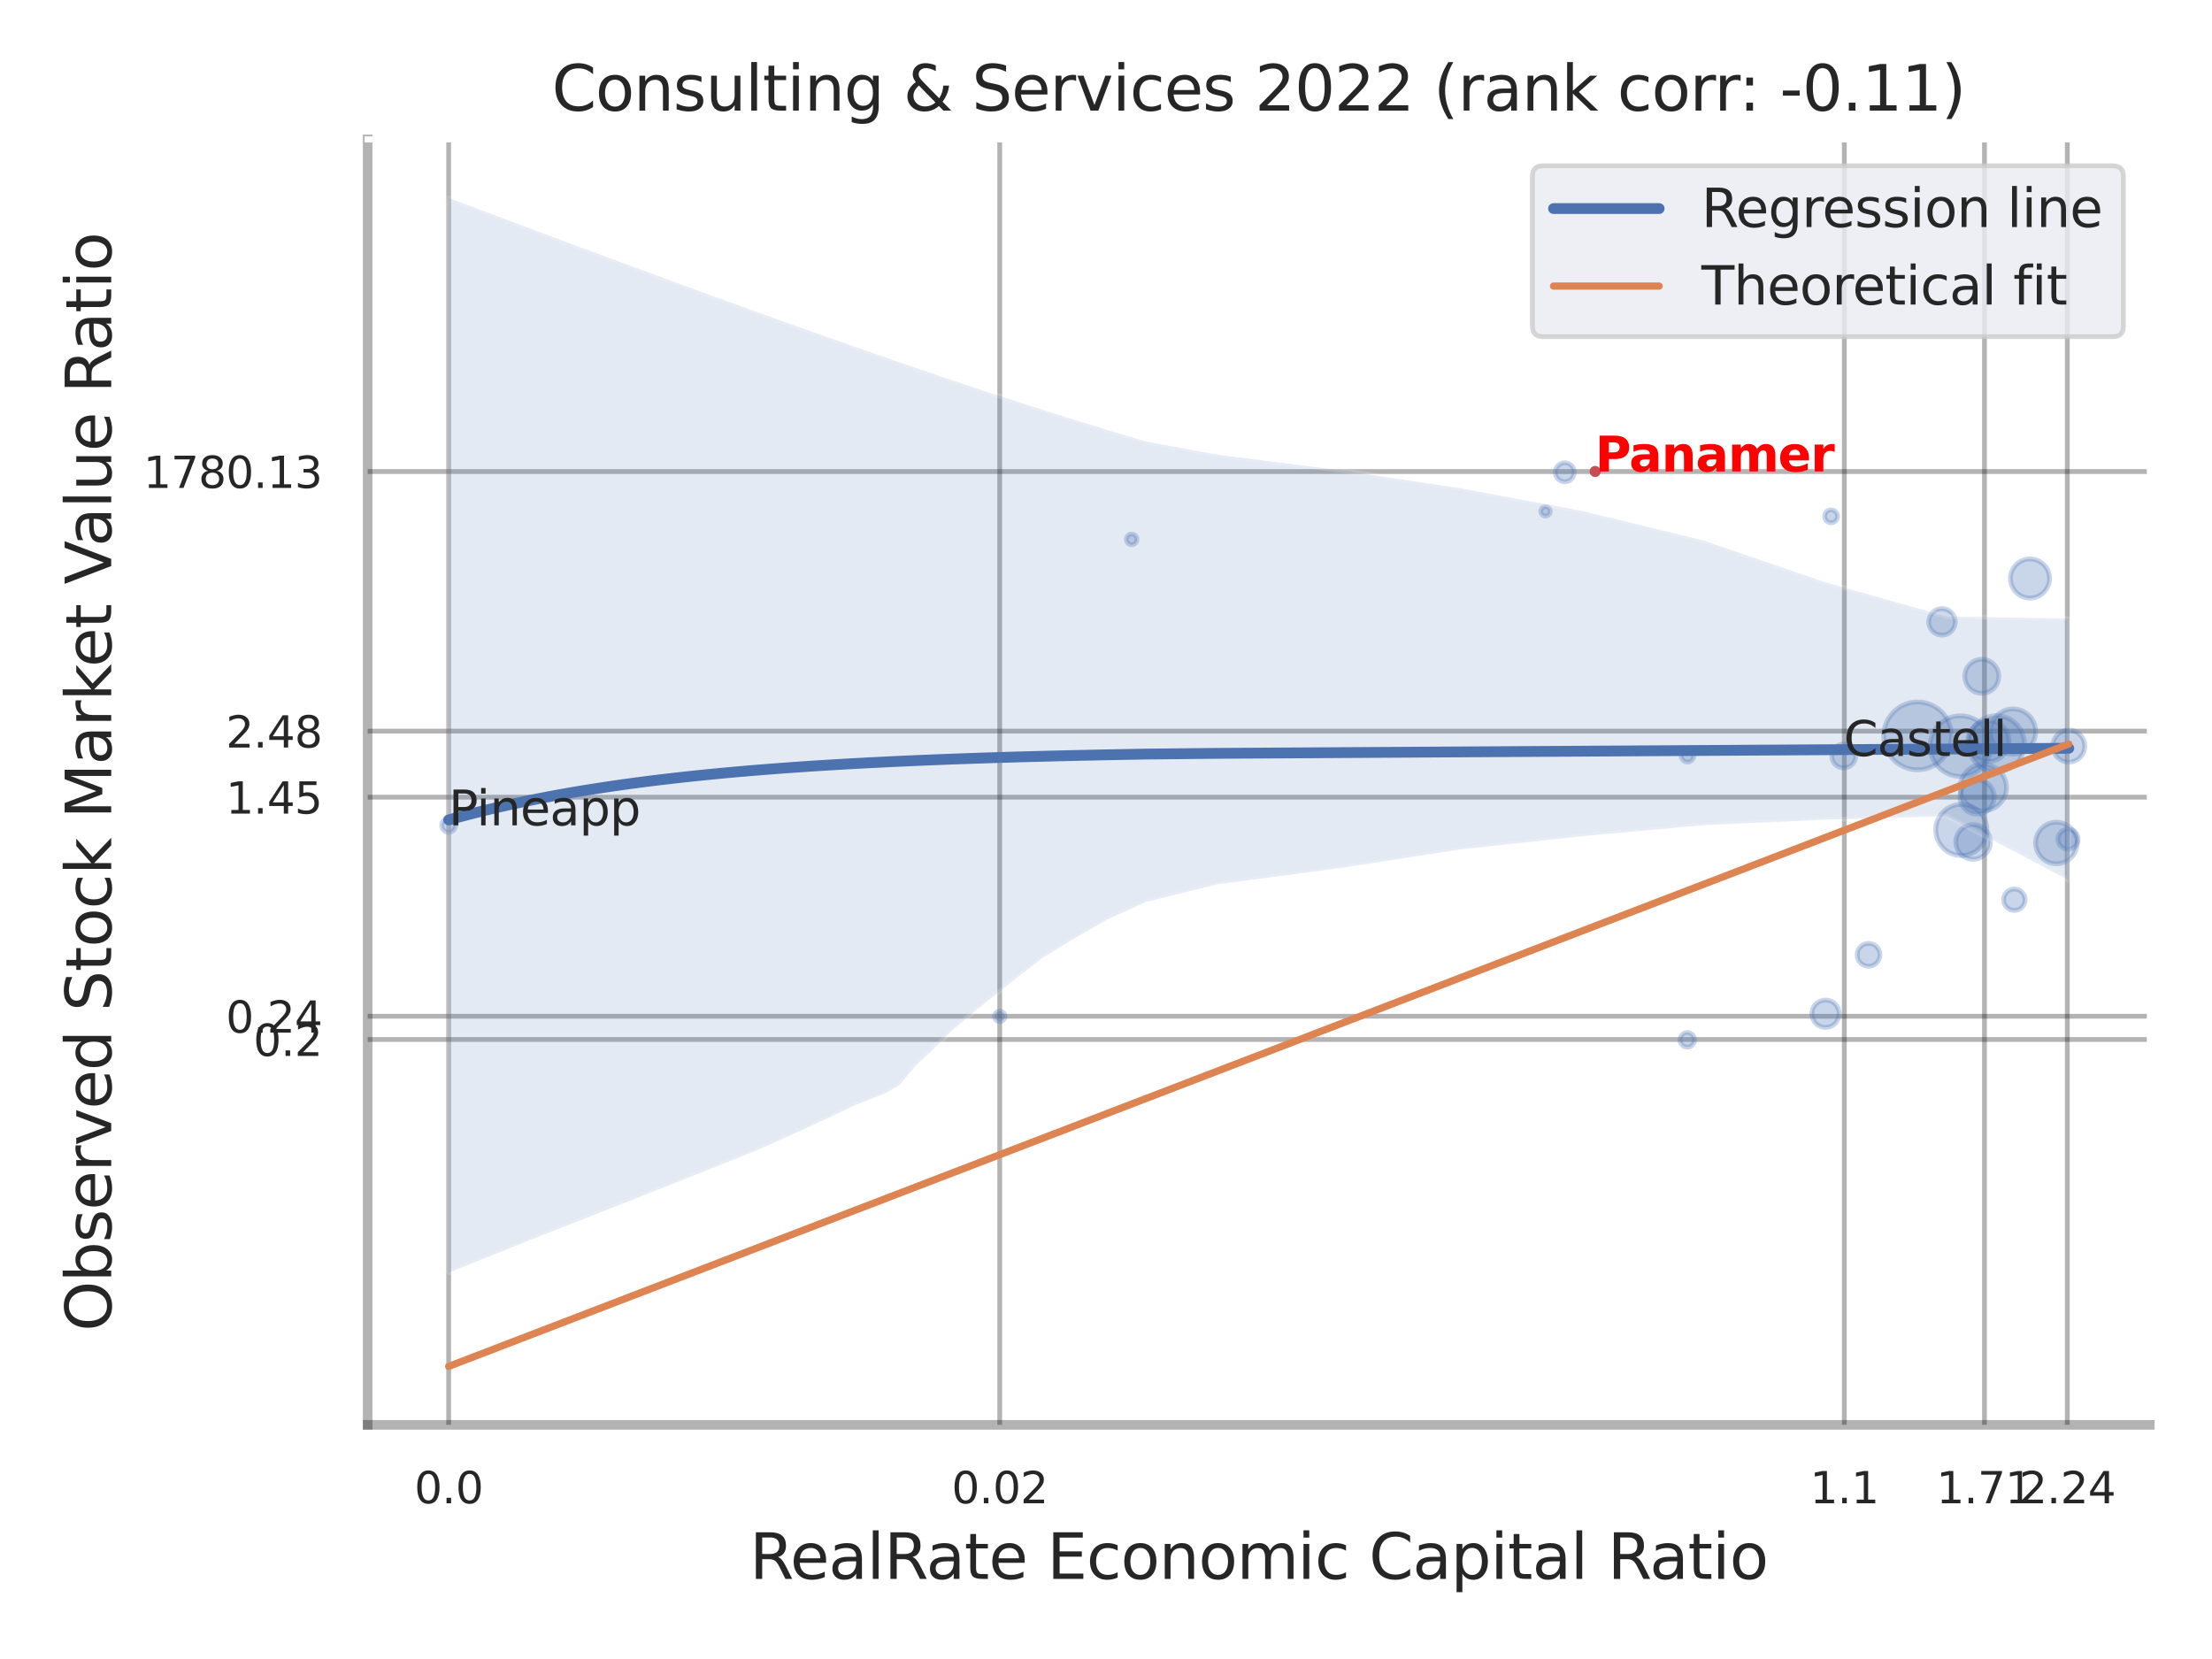<?xml version="1.0" encoding="utf-8" standalone="no"?>
<!DOCTYPE svg PUBLIC "-//W3C//DTD SVG 1.1//EN"
  "http://www.w3.org/Graphics/SVG/1.1/DTD/svg11.dtd">
<svg xmlns:xlink="http://www.w3.org/1999/xlink" width="460.8pt" height="345.6pt" viewBox="0 0 460.8 345.6" xmlns="http://www.w3.org/2000/svg" version="1.1">
 <defs>
  <style type="text/css">*{stroke-linejoin: round; stroke-linecap: butt}</style>
 </defs>
 <g id="figure_1">
  <g id="patch_1">
   <path d="M 0 345.6 
L 460.8 345.6 
L 460.8 0 
L 0 0 
z
" style="fill: #ffffff"/>
  </g>
  <g id="axes_1">
   <g id="patch_2">
    <path d="M 76.59 296.82 
L 447.84 296.82 
L 447.84 29.04 
L 76.59 29.04 
z
" style="fill: #ffffff"/>
   </g>
   <g id="matplotlib.axis_1">
    <g id="xtick_1">
     <g id="line2d_1">
      <path d="M 93.467 296.82 
L 93.467 29.04 
" clip-path="url(#p7273abfab7)" style="fill: none; stroke: #000000; stroke-opacity: 0.3; stroke-linecap: round"/>
     </g>
     <g id="text_1">
      <!-- 0.0 -->
      <g style="fill: #262626" transform="translate(86.31 313.159) scale(0.09 -0.09)">
       <defs>
        <path id="DejaVuSans-30" d="M 2034 4250 
Q 1547 4250 1301 3770 
Q 1056 3291 1056 2328 
Q 1056 1369 1301 889 
Q 1547 409 2034 409 
Q 2525 409 2770 889 
Q 3016 1369 3016 2328 
Q 3016 3291 2770 3770 
Q 2525 4250 2034 4250 
z
M 2034 4750 
Q 2819 4750 3233 4129 
Q 3647 3509 3647 2328 
Q 3647 1150 3233 529 
Q 2819 -91 2034 -91 
Q 1250 -91 836 529 
Q 422 1150 422 2328 
Q 422 3509 836 4129 
Q 1250 4750 2034 4750 
z
" transform="scale(0.016)"/>
        <path id="DejaVuSans-2e" d="M 684 794 
L 1344 794 
L 1344 0 
L 684 0 
L 684 794 
z
" transform="scale(0.016)"/>
       </defs>
       <use xlink:href="#DejaVuSans-30"/>
       <use xlink:href="#DejaVuSans-2e" x="63.623"/>
       <use xlink:href="#DejaVuSans-30" x="95.41"/>
      </g>
     </g>
    </g>
    <g id="xtick_2">
     <g id="line2d_2">
      <path d="M 208.261 296.82 
L 208.261 29.04 
" clip-path="url(#p7273abfab7)" style="fill: none; stroke: #000000; stroke-opacity: 0.3; stroke-linecap: round"/>
     </g>
     <g id="text_2">
      <!-- 0.02 -->
      <g style="fill: #262626" transform="translate(198.241 313.159) scale(0.09 -0.09)">
       <defs>
        <path id="DejaVuSans-32" d="M 1228 531 
L 3431 531 
L 3431 0 
L 469 0 
L 469 531 
Q 828 903 1448 1529 
Q 2069 2156 2228 2338 
Q 2531 2678 2651 2914 
Q 2772 3150 2772 3378 
Q 2772 3750 2511 3984 
Q 2250 4219 1831 4219 
Q 1534 4219 1204 4116 
Q 875 4013 500 3803 
L 500 4441 
Q 881 4594 1212 4672 
Q 1544 4750 1819 4750 
Q 2544 4750 2975 4387 
Q 3406 4025 3406 3419 
Q 3406 3131 3298 2873 
Q 3191 2616 2906 2266 
Q 2828 2175 2409 1742 
Q 1991 1309 1228 531 
z
" transform="scale(0.016)"/>
       </defs>
       <use xlink:href="#DejaVuSans-30"/>
       <use xlink:href="#DejaVuSans-2e" x="63.623"/>
       <use xlink:href="#DejaVuSans-30" x="95.41"/>
       <use xlink:href="#DejaVuSans-32" x="159.033"/>
      </g>
     </g>
    </g>
    <g id="xtick_3">
     <g id="line2d_3">
      <path d="M 384.207 296.82 
L 384.207 29.04 
" clip-path="url(#p7273abfab7)" style="fill: none; stroke: #000000; stroke-opacity: 0.3; stroke-linecap: round"/>
     </g>
     <g id="text_3">
      <!-- 1.1 -->
      <g style="fill: #262626" transform="translate(377.051 313.159) scale(0.09 -0.09)">
       <defs>
        <path id="DejaVuSans-31" d="M 794 531 
L 1825 531 
L 1825 4091 
L 703 3866 
L 703 4441 
L 1819 4666 
L 2450 4666 
L 2450 531 
L 3481 531 
L 3481 0 
L 794 0 
L 794 531 
z
" transform="scale(0.016)"/>
       </defs>
       <use xlink:href="#DejaVuSans-31"/>
       <use xlink:href="#DejaVuSans-2e" x="63.623"/>
       <use xlink:href="#DejaVuSans-31" x="95.41"/>
      </g>
     </g>
    </g>
    <g id="xtick_4">
     <g id="line2d_4">
      <path d="M 413.404 296.82 
L 413.404 29.04 
" clip-path="url(#p7273abfab7)" style="fill: none; stroke: #000000; stroke-opacity: 0.3; stroke-linecap: round"/>
     </g>
     <g id="text_4">
      <!-- 1.71 -->
      <g style="fill: #262626" transform="translate(403.384 313.159) scale(0.09 -0.09)">
       <defs>
        <path id="DejaVuSans-37" d="M 525 4666 
L 3525 4666 
L 3525 4397 
L 1831 0 
L 1172 0 
L 2766 4134 
L 525 4134 
L 525 4666 
z
" transform="scale(0.016)"/>
       </defs>
       <use xlink:href="#DejaVuSans-31"/>
       <use xlink:href="#DejaVuSans-2e" x="63.623"/>
       <use xlink:href="#DejaVuSans-37" x="95.41"/>
       <use xlink:href="#DejaVuSans-31" x="159.033"/>
      </g>
     </g>
    </g>
    <g id="xtick_5">
     <g id="line2d_5">
      <path d="M 430.656 296.82 
L 430.656 29.04 
" clip-path="url(#p7273abfab7)" style="fill: none; stroke: #000000; stroke-opacity: 0.3; stroke-linecap: round"/>
     </g>
     <g id="text_5">
      <!-- 2.24 -->
      <g style="fill: #262626" transform="translate(420.637 313.159) scale(0.09 -0.09)">
       <defs>
        <path id="DejaVuSans-34" d="M 2419 4116 
L 825 1625 
L 2419 1625 
L 2419 4116 
z
M 2253 4666 
L 3047 4666 
L 3047 1625 
L 3713 1625 
L 3713 1100 
L 3047 1100 
L 3047 0 
L 2419 0 
L 2419 1100 
L 313 1100 
L 313 1709 
L 2253 4666 
z
" transform="scale(0.016)"/>
       </defs>
       <use xlink:href="#DejaVuSans-32"/>
       <use xlink:href="#DejaVuSans-2e" x="63.623"/>
       <use xlink:href="#DejaVuSans-32" x="95.41"/>
       <use xlink:href="#DejaVuSans-34" x="159.033"/>
      </g>
     </g>
    </g>
    <g id="xtick_6"/>
    <g id="xtick_7"/>
    <g id="xtick_8"/>
    <g id="text_6">
     <!-- RealRate Economic Capital Ratio -->
     <g style="fill: #262626" transform="translate(156.161 328.908) scale(0.13 -0.13)">
      <defs>
       <path id="DejaVuSans-52" d="M 2841 2188 
Q 3044 2119 3236 1894 
Q 3428 1669 3622 1275 
L 4263 0 
L 3584 0 
L 2988 1197 
Q 2756 1666 2539 1819 
Q 2322 1972 1947 1972 
L 1259 1972 
L 1259 0 
L 628 0 
L 628 4666 
L 2053 4666 
Q 2853 4666 3247 4331 
Q 3641 3997 3641 3322 
Q 3641 2881 3436 2590 
Q 3231 2300 2841 2188 
z
M 1259 4147 
L 1259 2491 
L 2053 2491 
Q 2509 2491 2742 2702 
Q 2975 2913 2975 3322 
Q 2975 3731 2742 3939 
Q 2509 4147 2053 4147 
L 1259 4147 
z
" transform="scale(0.016)"/>
       <path id="DejaVuSans-65" d="M 3597 1894 
L 3597 1613 
L 953 1613 
Q 991 1019 1311 708 
Q 1631 397 2203 397 
Q 2534 397 2845 478 
Q 3156 559 3463 722 
L 3463 178 
Q 3153 47 2828 -22 
Q 2503 -91 2169 -91 
Q 1331 -91 842 396 
Q 353 884 353 1716 
Q 353 2575 817 3079 
Q 1281 3584 2069 3584 
Q 2775 3584 3186 3129 
Q 3597 2675 3597 1894 
z
M 3022 2063 
Q 3016 2534 2758 2815 
Q 2500 3097 2075 3097 
Q 1594 3097 1305 2825 
Q 1016 2553 972 2059 
L 3022 2063 
z
" transform="scale(0.016)"/>
       <path id="DejaVuSans-61" d="M 2194 1759 
Q 1497 1759 1228 1600 
Q 959 1441 959 1056 
Q 959 750 1161 570 
Q 1363 391 1709 391 
Q 2188 391 2477 730 
Q 2766 1069 2766 1631 
L 2766 1759 
L 2194 1759 
z
M 3341 1997 
L 3341 0 
L 2766 0 
L 2766 531 
Q 2569 213 2275 61 
Q 1981 -91 1556 -91 
Q 1019 -91 701 211 
Q 384 513 384 1019 
Q 384 1609 779 1909 
Q 1175 2209 1959 2209 
L 2766 2209 
L 2766 2266 
Q 2766 2663 2505 2880 
Q 2244 3097 1772 3097 
Q 1472 3097 1187 3025 
Q 903 2953 641 2809 
L 641 3341 
Q 956 3463 1253 3523 
Q 1550 3584 1831 3584 
Q 2591 3584 2966 3190 
Q 3341 2797 3341 1997 
z
" transform="scale(0.016)"/>
       <path id="DejaVuSans-6c" d="M 603 4863 
L 1178 4863 
L 1178 0 
L 603 0 
L 603 4863 
z
" transform="scale(0.016)"/>
       <path id="DejaVuSans-74" d="M 1172 4494 
L 1172 3500 
L 2356 3500 
L 2356 3053 
L 1172 3053 
L 1172 1153 
Q 1172 725 1289 603 
Q 1406 481 1766 481 
L 2356 481 
L 2356 0 
L 1766 0 
Q 1100 0 847 248 
Q 594 497 594 1153 
L 594 3053 
L 172 3053 
L 172 3500 
L 594 3500 
L 594 4494 
L 1172 4494 
z
" transform="scale(0.016)"/>
       <path id="DejaVuSans-20" transform="scale(0.016)"/>
       <path id="DejaVuSans-45" d="M 628 4666 
L 3578 4666 
L 3578 4134 
L 1259 4134 
L 1259 2753 
L 3481 2753 
L 3481 2222 
L 1259 2222 
L 1259 531 
L 3634 531 
L 3634 0 
L 628 0 
L 628 4666 
z
" transform="scale(0.016)"/>
       <path id="DejaVuSans-63" d="M 3122 3366 
L 3122 2828 
Q 2878 2963 2633 3030 
Q 2388 3097 2138 3097 
Q 1578 3097 1268 2742 
Q 959 2388 959 1747 
Q 959 1106 1268 751 
Q 1578 397 2138 397 
Q 2388 397 2633 464 
Q 2878 531 3122 666 
L 3122 134 
Q 2881 22 2623 -34 
Q 2366 -91 2075 -91 
Q 1284 -91 818 406 
Q 353 903 353 1747 
Q 353 2603 823 3093 
Q 1294 3584 2113 3584 
Q 2378 3584 2631 3529 
Q 2884 3475 3122 3366 
z
" transform="scale(0.016)"/>
       <path id="DejaVuSans-6f" d="M 1959 3097 
Q 1497 3097 1228 2736 
Q 959 2375 959 1747 
Q 959 1119 1226 758 
Q 1494 397 1959 397 
Q 2419 397 2687 759 
Q 2956 1122 2956 1747 
Q 2956 2369 2687 2733 
Q 2419 3097 1959 3097 
z
M 1959 3584 
Q 2709 3584 3137 3096 
Q 3566 2609 3566 1747 
Q 3566 888 3137 398 
Q 2709 -91 1959 -91 
Q 1206 -91 779 398 
Q 353 888 353 1747 
Q 353 2609 779 3096 
Q 1206 3584 1959 3584 
z
" transform="scale(0.016)"/>
       <path id="DejaVuSans-6e" d="M 3513 2113 
L 3513 0 
L 2938 0 
L 2938 2094 
Q 2938 2591 2744 2837 
Q 2550 3084 2163 3084 
Q 1697 3084 1428 2787 
Q 1159 2491 1159 1978 
L 1159 0 
L 581 0 
L 581 3500 
L 1159 3500 
L 1159 2956 
Q 1366 3272 1645 3428 
Q 1925 3584 2291 3584 
Q 2894 3584 3203 3211 
Q 3513 2838 3513 2113 
z
" transform="scale(0.016)"/>
       <path id="DejaVuSans-6d" d="M 3328 2828 
Q 3544 3216 3844 3400 
Q 4144 3584 4550 3584 
Q 5097 3584 5394 3201 
Q 5691 2819 5691 2113 
L 5691 0 
L 5113 0 
L 5113 2094 
Q 5113 2597 4934 2840 
Q 4756 3084 4391 3084 
Q 3944 3084 3684 2787 
Q 3425 2491 3425 1978 
L 3425 0 
L 2847 0 
L 2847 2094 
Q 2847 2600 2669 2842 
Q 2491 3084 2119 3084 
Q 1678 3084 1418 2786 
Q 1159 2488 1159 1978 
L 1159 0 
L 581 0 
L 581 3500 
L 1159 3500 
L 1159 2956 
Q 1356 3278 1631 3431 
Q 1906 3584 2284 3584 
Q 2666 3584 2933 3390 
Q 3200 3197 3328 2828 
z
" transform="scale(0.016)"/>
       <path id="DejaVuSans-69" d="M 603 3500 
L 1178 3500 
L 1178 0 
L 603 0 
L 603 3500 
z
M 603 4863 
L 1178 4863 
L 1178 4134 
L 603 4134 
L 603 4863 
z
" transform="scale(0.016)"/>
       <path id="DejaVuSans-43" d="M 4122 4306 
L 4122 3641 
Q 3803 3938 3442 4084 
Q 3081 4231 2675 4231 
Q 1875 4231 1450 3742 
Q 1025 3253 1025 2328 
Q 1025 1406 1450 917 
Q 1875 428 2675 428 
Q 3081 428 3442 575 
Q 3803 722 4122 1019 
L 4122 359 
Q 3791 134 3420 21 
Q 3050 -91 2638 -91 
Q 1578 -91 968 557 
Q 359 1206 359 2328 
Q 359 3453 968 4101 
Q 1578 4750 2638 4750 
Q 3056 4750 3426 4639 
Q 3797 4528 4122 4306 
z
" transform="scale(0.016)"/>
       <path id="DejaVuSans-70" d="M 1159 525 
L 1159 -1331 
L 581 -1331 
L 581 3500 
L 1159 3500 
L 1159 2969 
Q 1341 3281 1617 3432 
Q 1894 3584 2278 3584 
Q 2916 3584 3314 3078 
Q 3713 2572 3713 1747 
Q 3713 922 3314 415 
Q 2916 -91 2278 -91 
Q 1894 -91 1617 61 
Q 1341 213 1159 525 
z
M 3116 1747 
Q 3116 2381 2855 2742 
Q 2594 3103 2138 3103 
Q 1681 3103 1420 2742 
Q 1159 2381 1159 1747 
Q 1159 1113 1420 752 
Q 1681 391 2138 391 
Q 2594 391 2855 752 
Q 3116 1113 3116 1747 
z
" transform="scale(0.016)"/>
      </defs>
      <use xlink:href="#DejaVuSans-52"/>
      <use xlink:href="#DejaVuSans-65" x="64.982"/>
      <use xlink:href="#DejaVuSans-61" x="126.506"/>
      <use xlink:href="#DejaVuSans-6c" x="187.785"/>
      <use xlink:href="#DejaVuSans-52" x="215.568"/>
      <use xlink:href="#DejaVuSans-61" x="282.801"/>
      <use xlink:href="#DejaVuSans-74" x="344.08"/>
      <use xlink:href="#DejaVuSans-65" x="383.289"/>
      <use xlink:href="#DejaVuSans-20" x="444.812"/>
      <use xlink:href="#DejaVuSans-45" x="476.6"/>
      <use xlink:href="#DejaVuSans-63" x="539.783"/>
      <use xlink:href="#DejaVuSans-6f" x="594.764"/>
      <use xlink:href="#DejaVuSans-6e" x="655.945"/>
      <use xlink:href="#DejaVuSans-6f" x="719.324"/>
      <use xlink:href="#DejaVuSans-6d" x="780.506"/>
      <use xlink:href="#DejaVuSans-69" x="877.918"/>
      <use xlink:href="#DejaVuSans-63" x="905.701"/>
      <use xlink:href="#DejaVuSans-20" x="960.682"/>
      <use xlink:href="#DejaVuSans-43" x="992.469"/>
      <use xlink:href="#DejaVuSans-61" x="1062.293"/>
      <use xlink:href="#DejaVuSans-70" x="1123.572"/>
      <use xlink:href="#DejaVuSans-69" x="1187.049"/>
      <use xlink:href="#DejaVuSans-74" x="1214.832"/>
      <use xlink:href="#DejaVuSans-61" x="1254.041"/>
      <use xlink:href="#DejaVuSans-6c" x="1315.32"/>
      <use xlink:href="#DejaVuSans-20" x="1343.104"/>
      <use xlink:href="#DejaVuSans-52" x="1374.891"/>
      <use xlink:href="#DejaVuSans-61" x="1442.123"/>
      <use xlink:href="#DejaVuSans-74" x="1503.402"/>
      <use xlink:href="#DejaVuSans-69" x="1542.611"/>
      <use xlink:href="#DejaVuSans-6f" x="1570.395"/>
     </g>
    </g>
   </g>
   <g id="matplotlib.axis_2">
    <g id="ytick_1">
     <g id="line2d_6">
      <path d="M 76.59 216.544 
L 447.84 216.544 
" clip-path="url(#p7273abfab7)" style="fill: none; stroke: #000000; stroke-opacity: 0.3; stroke-linecap: round"/>
     </g>
     <g id="text_7">
      <!-- 0.2 -->
      <g style="fill: #262626" transform="translate(52.777 219.963) scale(0.09 -0.09)">
       <use xlink:href="#DejaVuSans-30"/>
       <use xlink:href="#DejaVuSans-2e" x="63.623"/>
       <use xlink:href="#DejaVuSans-32" x="95.41"/>
      </g>
     </g>
    </g>
    <g id="ytick_2">
     <g id="line2d_7">
      <path d="M 76.59 211.7 
L 447.84 211.7 
" clip-path="url(#p7273abfab7)" style="fill: none; stroke: #000000; stroke-opacity: 0.3; stroke-linecap: round"/>
     </g>
     <g id="text_8">
      <!-- 0.24 -->
      <g style="fill: #262626" transform="translate(47.051 215.119) scale(0.09 -0.09)">
       <use xlink:href="#DejaVuSans-30"/>
       <use xlink:href="#DejaVuSans-2e" x="63.623"/>
       <use xlink:href="#DejaVuSans-32" x="95.41"/>
       <use xlink:href="#DejaVuSans-34" x="159.033"/>
      </g>
     </g>
    </g>
    <g id="ytick_3">
     <g id="line2d_8">
      <path d="M 76.59 166.069 
L 447.84 166.069 
" clip-path="url(#p7273abfab7)" style="fill: none; stroke: #000000; stroke-opacity: 0.3; stroke-linecap: round"/>
     </g>
     <g id="text_9">
      <!-- 1.45 -->
      <g style="fill: #262626" transform="translate(47.051 169.488) scale(0.09 -0.09)">
       <defs>
        <path id="DejaVuSans-35" d="M 691 4666 
L 3169 4666 
L 3169 4134 
L 1269 4134 
L 1269 2991 
Q 1406 3038 1543 3061 
Q 1681 3084 1819 3084 
Q 2600 3084 3056 2656 
Q 3513 2228 3513 1497 
Q 3513 744 3044 326 
Q 2575 -91 1722 -91 
Q 1428 -91 1123 -41 
Q 819 9 494 109 
L 494 744 
Q 775 591 1075 516 
Q 1375 441 1709 441 
Q 2250 441 2565 725 
Q 2881 1009 2881 1497 
Q 2881 1984 2565 2268 
Q 2250 2553 1709 2553 
Q 1456 2553 1204 2497 
Q 953 2441 691 2322 
L 691 4666 
z
" transform="scale(0.016)"/>
       </defs>
       <use xlink:href="#DejaVuSans-31"/>
       <use xlink:href="#DejaVuSans-2e" x="63.623"/>
       <use xlink:href="#DejaVuSans-34" x="95.41"/>
       <use xlink:href="#DejaVuSans-35" x="159.033"/>
      </g>
     </g>
    </g>
    <g id="ytick_4">
     <g id="line2d_9">
      <path d="M 76.59 152.303 
L 447.84 152.303 
" clip-path="url(#p7273abfab7)" style="fill: none; stroke: #000000; stroke-opacity: 0.3; stroke-linecap: round"/>
     </g>
     <g id="text_10">
      <!-- 2.48 -->
      <g style="fill: #262626" transform="translate(47.051 155.722) scale(0.09 -0.09)">
       <defs>
        <path id="DejaVuSans-38" d="M 2034 2216 
Q 1584 2216 1326 1975 
Q 1069 1734 1069 1313 
Q 1069 891 1326 650 
Q 1584 409 2034 409 
Q 2484 409 2743 651 
Q 3003 894 3003 1313 
Q 3003 1734 2745 1975 
Q 2488 2216 2034 2216 
z
M 1403 2484 
Q 997 2584 770 2862 
Q 544 3141 544 3541 
Q 544 4100 942 4425 
Q 1341 4750 2034 4750 
Q 2731 4750 3128 4425 
Q 3525 4100 3525 3541 
Q 3525 3141 3298 2862 
Q 3072 2584 2669 2484 
Q 3125 2378 3379 2068 
Q 3634 1759 3634 1313 
Q 3634 634 3220 271 
Q 2806 -91 2034 -91 
Q 1263 -91 848 271 
Q 434 634 434 1313 
Q 434 1759 690 2068 
Q 947 2378 1403 2484 
z
M 1172 3481 
Q 1172 3119 1398 2916 
Q 1625 2713 2034 2713 
Q 2441 2713 2670 2916 
Q 2900 3119 2900 3481 
Q 2900 3844 2670 4047 
Q 2441 4250 2034 4250 
Q 1625 4250 1398 4047 
Q 1172 3844 1172 3481 
z
" transform="scale(0.016)"/>
       </defs>
       <use xlink:href="#DejaVuSans-32"/>
       <use xlink:href="#DejaVuSans-2e" x="63.623"/>
       <use xlink:href="#DejaVuSans-34" x="95.41"/>
       <use xlink:href="#DejaVuSans-38" x="159.033"/>
      </g>
     </g>
    </g>
    <g id="ytick_5">
     <g id="line2d_10">
      <path d="M 76.59 98.23 
L 447.84 98.23 
" clip-path="url(#p7273abfab7)" style="fill: none; stroke: #000000; stroke-opacity: 0.3; stroke-linecap: round"/>
     </g>
     <g id="text_11">
      <!-- 1780.13 -->
      <g style="fill: #262626" transform="translate(29.872 101.649) scale(0.09 -0.09)">
       <defs>
        <path id="DejaVuSans-33" d="M 2597 2516 
Q 3050 2419 3304 2112 
Q 3559 1806 3559 1356 
Q 3559 666 3084 287 
Q 2609 -91 1734 -91 
Q 1441 -91 1130 -33 
Q 819 25 488 141 
L 488 750 
Q 750 597 1062 519 
Q 1375 441 1716 441 
Q 2309 441 2620 675 
Q 2931 909 2931 1356 
Q 2931 1769 2642 2001 
Q 2353 2234 1838 2234 
L 1294 2234 
L 1294 2753 
L 1863 2753 
Q 2328 2753 2575 2939 
Q 2822 3125 2822 3475 
Q 2822 3834 2567 4026 
Q 2313 4219 1838 4219 
Q 1578 4219 1281 4162 
Q 984 4106 628 3988 
L 628 4550 
Q 988 4650 1302 4700 
Q 1616 4750 1894 4750 
Q 2613 4750 3031 4423 
Q 3450 4097 3450 3541 
Q 3450 3153 3228 2886 
Q 3006 2619 2597 2516 
z
" transform="scale(0.016)"/>
       </defs>
       <use xlink:href="#DejaVuSans-31"/>
       <use xlink:href="#DejaVuSans-37" x="63.623"/>
       <use xlink:href="#DejaVuSans-38" x="127.246"/>
       <use xlink:href="#DejaVuSans-30" x="190.869"/>
       <use xlink:href="#DejaVuSans-2e" x="254.492"/>
       <use xlink:href="#DejaVuSans-31" x="286.279"/>
       <use xlink:href="#DejaVuSans-33" x="349.902"/>
      </g>
     </g>
    </g>
    <g id="ytick_6"/>
    <g id="ytick_7"/>
    <g id="ytick_8"/>
    <g id="ytick_9"/>
    <g id="ytick_10"/>
    <g id="ytick_11"/>
    <g id="text_12">
     <!-- Observed Stock Market Value Ratio -->
     <g style="fill: #262626" transform="translate(23.169 277.332) rotate(-90) scale(0.13 -0.13)">
      <defs>
       <path id="DejaVuSans-4f" d="M 2522 4238 
Q 1834 4238 1429 3725 
Q 1025 3213 1025 2328 
Q 1025 1447 1429 934 
Q 1834 422 2522 422 
Q 3209 422 3611 934 
Q 4013 1447 4013 2328 
Q 4013 3213 3611 3725 
Q 3209 4238 2522 4238 
z
M 2522 4750 
Q 3503 4750 4090 4092 
Q 4678 3434 4678 2328 
Q 4678 1225 4090 567 
Q 3503 -91 2522 -91 
Q 1538 -91 948 565 
Q 359 1222 359 2328 
Q 359 3434 948 4092 
Q 1538 4750 2522 4750 
z
" transform="scale(0.016)"/>
       <path id="DejaVuSans-62" d="M 3116 1747 
Q 3116 2381 2855 2742 
Q 2594 3103 2138 3103 
Q 1681 3103 1420 2742 
Q 1159 2381 1159 1747 
Q 1159 1113 1420 752 
Q 1681 391 2138 391 
Q 2594 391 2855 752 
Q 3116 1113 3116 1747 
z
M 1159 2969 
Q 1341 3281 1617 3432 
Q 1894 3584 2278 3584 
Q 2916 3584 3314 3078 
Q 3713 2572 3713 1747 
Q 3713 922 3314 415 
Q 2916 -91 2278 -91 
Q 1894 -91 1617 61 
Q 1341 213 1159 525 
L 1159 0 
L 581 0 
L 581 4863 
L 1159 4863 
L 1159 2969 
z
" transform="scale(0.016)"/>
       <path id="DejaVuSans-73" d="M 2834 3397 
L 2834 2853 
Q 2591 2978 2328 3040 
Q 2066 3103 1784 3103 
Q 1356 3103 1142 2972 
Q 928 2841 928 2578 
Q 928 2378 1081 2264 
Q 1234 2150 1697 2047 
L 1894 2003 
Q 2506 1872 2764 1633 
Q 3022 1394 3022 966 
Q 3022 478 2636 193 
Q 2250 -91 1575 -91 
Q 1294 -91 989 -36 
Q 684 19 347 128 
L 347 722 
Q 666 556 975 473 
Q 1284 391 1588 391 
Q 1994 391 2212 530 
Q 2431 669 2431 922 
Q 2431 1156 2273 1281 
Q 2116 1406 1581 1522 
L 1381 1569 
Q 847 1681 609 1914 
Q 372 2147 372 2553 
Q 372 3047 722 3315 
Q 1072 3584 1716 3584 
Q 2034 3584 2315 3537 
Q 2597 3491 2834 3397 
z
" transform="scale(0.016)"/>
       <path id="DejaVuSans-72" d="M 2631 2963 
Q 2534 3019 2420 3045 
Q 2306 3072 2169 3072 
Q 1681 3072 1420 2755 
Q 1159 2438 1159 1844 
L 1159 0 
L 581 0 
L 581 3500 
L 1159 3500 
L 1159 2956 
Q 1341 3275 1631 3429 
Q 1922 3584 2338 3584 
Q 2397 3584 2469 3576 
Q 2541 3569 2628 3553 
L 2631 2963 
z
" transform="scale(0.016)"/>
       <path id="DejaVuSans-76" d="M 191 3500 
L 800 3500 
L 1894 563 
L 2988 3500 
L 3597 3500 
L 2284 0 
L 1503 0 
L 191 3500 
z
" transform="scale(0.016)"/>
       <path id="DejaVuSans-64" d="M 2906 2969 
L 2906 4863 
L 3481 4863 
L 3481 0 
L 2906 0 
L 2906 525 
Q 2725 213 2448 61 
Q 2172 -91 1784 -91 
Q 1150 -91 751 415 
Q 353 922 353 1747 
Q 353 2572 751 3078 
Q 1150 3584 1784 3584 
Q 2172 3584 2448 3432 
Q 2725 3281 2906 2969 
z
M 947 1747 
Q 947 1113 1208 752 
Q 1469 391 1925 391 
Q 2381 391 2643 752 
Q 2906 1113 2906 1747 
Q 2906 2381 2643 2742 
Q 2381 3103 1925 3103 
Q 1469 3103 1208 2742 
Q 947 2381 947 1747 
z
" transform="scale(0.016)"/>
       <path id="DejaVuSans-53" d="M 3425 4513 
L 3425 3897 
Q 3066 4069 2747 4153 
Q 2428 4238 2131 4238 
Q 1616 4238 1336 4038 
Q 1056 3838 1056 3469 
Q 1056 3159 1242 3001 
Q 1428 2844 1947 2747 
L 2328 2669 
Q 3034 2534 3370 2195 
Q 3706 1856 3706 1288 
Q 3706 609 3251 259 
Q 2797 -91 1919 -91 
Q 1588 -91 1214 -16 
Q 841 59 441 206 
L 441 856 
Q 825 641 1194 531 
Q 1563 422 1919 422 
Q 2459 422 2753 634 
Q 3047 847 3047 1241 
Q 3047 1584 2836 1778 
Q 2625 1972 2144 2069 
L 1759 2144 
Q 1053 2284 737 2584 
Q 422 2884 422 3419 
Q 422 4038 858 4394 
Q 1294 4750 2059 4750 
Q 2388 4750 2728 4690 
Q 3069 4631 3425 4513 
z
" transform="scale(0.016)"/>
       <path id="DejaVuSans-6b" d="M 581 4863 
L 1159 4863 
L 1159 1991 
L 2875 3500 
L 3609 3500 
L 1753 1863 
L 3688 0 
L 2938 0 
L 1159 1709 
L 1159 0 
L 581 0 
L 581 4863 
z
" transform="scale(0.016)"/>
       <path id="DejaVuSans-4d" d="M 628 4666 
L 1569 4666 
L 2759 1491 
L 3956 4666 
L 4897 4666 
L 4897 0 
L 4281 0 
L 4281 4097 
L 3078 897 
L 2444 897 
L 1241 4097 
L 1241 0 
L 628 0 
L 628 4666 
z
" transform="scale(0.016)"/>
       <path id="DejaVuSans-56" d="M 1831 0 
L 50 4666 
L 709 4666 
L 2188 738 
L 3669 4666 
L 4325 4666 
L 2547 0 
L 1831 0 
z
" transform="scale(0.016)"/>
       <path id="DejaVuSans-75" d="M 544 1381 
L 544 3500 
L 1119 3500 
L 1119 1403 
Q 1119 906 1312 657 
Q 1506 409 1894 409 
Q 2359 409 2629 706 
Q 2900 1003 2900 1516 
L 2900 3500 
L 3475 3500 
L 3475 0 
L 2900 0 
L 2900 538 
Q 2691 219 2414 64 
Q 2138 -91 1772 -91 
Q 1169 -91 856 284 
Q 544 659 544 1381 
z
M 1991 3584 
L 1991 3584 
z
" transform="scale(0.016)"/>
      </defs>
      <use xlink:href="#DejaVuSans-4f"/>
      <use xlink:href="#DejaVuSans-62" x="78.711"/>
      <use xlink:href="#DejaVuSans-73" x="142.188"/>
      <use xlink:href="#DejaVuSans-65" x="194.287"/>
      <use xlink:href="#DejaVuSans-72" x="255.811"/>
      <use xlink:href="#DejaVuSans-76" x="296.924"/>
      <use xlink:href="#DejaVuSans-65" x="356.104"/>
      <use xlink:href="#DejaVuSans-64" x="417.627"/>
      <use xlink:href="#DejaVuSans-20" x="481.104"/>
      <use xlink:href="#DejaVuSans-53" x="512.891"/>
      <use xlink:href="#DejaVuSans-74" x="576.367"/>
      <use xlink:href="#DejaVuSans-6f" x="615.576"/>
      <use xlink:href="#DejaVuSans-63" x="676.758"/>
      <use xlink:href="#DejaVuSans-6b" x="731.738"/>
      <use xlink:href="#DejaVuSans-20" x="789.648"/>
      <use xlink:href="#DejaVuSans-4d" x="821.436"/>
      <use xlink:href="#DejaVuSans-61" x="907.715"/>
      <use xlink:href="#DejaVuSans-72" x="968.994"/>
      <use xlink:href="#DejaVuSans-6b" x="1010.107"/>
      <use xlink:href="#DejaVuSans-65" x="1064.393"/>
      <use xlink:href="#DejaVuSans-74" x="1125.916"/>
      <use xlink:href="#DejaVuSans-20" x="1165.125"/>
      <use xlink:href="#DejaVuSans-56" x="1196.912"/>
      <use xlink:href="#DejaVuSans-61" x="1257.57"/>
      <use xlink:href="#DejaVuSans-6c" x="1318.85"/>
      <use xlink:href="#DejaVuSans-75" x="1346.633"/>
      <use xlink:href="#DejaVuSans-65" x="1410.012"/>
      <use xlink:href="#DejaVuSans-20" x="1471.535"/>
      <use xlink:href="#DejaVuSans-52" x="1503.322"/>
      <use xlink:href="#DejaVuSans-61" x="1570.555"/>
      <use xlink:href="#DejaVuSans-74" x="1631.834"/>
      <use xlink:href="#DejaVuSans-69" x="1671.043"/>
      <use xlink:href="#DejaVuSans-6f" x="1698.826"/>
     </g>
    </g>
   </g>
   <g id="PathCollection_1">
    <path d="M 321.959 107.498 
C 322.218 107.498 322.467 107.395 322.65 107.211 
C 322.833 107.028 322.936 106.78 322.936 106.52 
C 322.936 106.261 322.833 106.013 322.65 105.829 
C 322.467 105.646 322.218 105.543 321.959 105.543 
C 321.7 105.543 321.451 105.646 321.268 105.829 
C 321.085 106.013 320.982 106.261 320.982 106.52 
C 320.982 106.78 321.085 107.028 321.268 107.211 
C 321.451 107.395 321.7 107.498 321.959 107.498 
z
" clip-path="url(#p7273abfab7)" style="fill: #4c72b0; fill-opacity: 0.3; stroke: #4c72b0; stroke-opacity: 0.3"/>
    <path d="M 422.885 124.586 
C 423.966 124.586 425.003 124.156 425.768 123.391 
C 426.533 122.627 426.962 121.59 426.962 120.508 
C 426.962 119.427 426.533 118.39 425.768 117.625 
C 425.003 116.861 423.966 116.431 422.885 116.431 
C 421.804 116.431 420.766 116.861 420.002 117.625 
C 419.237 118.39 418.808 119.427 418.808 120.508 
C 418.808 121.59 419.237 122.627 420.002 123.391 
C 420.766 124.156 421.804 124.586 422.885 124.586 
z
" clip-path="url(#p7273abfab7)" style="fill: #4c72b0; fill-opacity: 0.3; stroke: #4c72b0; stroke-opacity: 0.3"/>
    <path d="M 415.889 160.77 
C 417.439 160.77 418.925 160.154 420.021 159.058 
C 421.117 157.962 421.733 156.476 421.733 154.926 
C 421.733 153.376 421.117 151.889 420.021 150.793 
C 418.925 149.698 417.439 149.082 415.889 149.082 
C 414.339 149.082 412.853 149.698 411.757 150.793 
C 410.661 151.889 410.045 153.376 410.045 154.926 
C 410.045 156.476 410.661 157.962 411.757 159.058 
C 412.853 160.154 414.339 160.77 415.889 160.77 
z
" clip-path="url(#p7273abfab7)" style="fill: #4c72b0; fill-opacity: 0.3; stroke: #4c72b0; stroke-opacity: 0.3"/>
    <path d="M 419.623 189.662 
C 420.216 189.662 420.785 189.426 421.205 189.007 
C 421.624 188.587 421.86 188.018 421.86 187.425 
C 421.86 186.832 421.624 186.263 421.205 185.843 
C 420.785 185.424 420.216 185.188 419.623 185.188 
C 419.03 185.188 418.46 185.424 418.041 185.843 
C 417.621 186.263 417.386 186.832 417.386 187.425 
C 417.386 188.018 417.621 188.587 418.041 189.007 
C 418.46 189.426 419.03 189.662 419.623 189.662 
z
" clip-path="url(#p7273abfab7)" style="fill: #4c72b0; fill-opacity: 0.3; stroke: #4c72b0; stroke-opacity: 0.3"/>
    <path d="M 412.843 144.432 
C 413.785 144.432 414.688 144.058 415.354 143.392 
C 416.02 142.726 416.394 141.823 416.394 140.881 
C 416.394 139.94 416.02 139.037 415.354 138.371 
C 414.688 137.705 413.785 137.331 412.843 137.331 
C 411.902 137.331 410.998 137.705 410.333 138.371 
C 409.667 139.037 409.293 139.94 409.293 140.881 
C 409.293 141.823 409.667 142.726 410.333 143.392 
C 410.998 144.058 411.902 144.432 412.843 144.432 
z
" clip-path="url(#p7273abfab7)" style="fill: #4c72b0; fill-opacity: 0.3; stroke: #4c72b0; stroke-opacity: 0.3"/>
    <path d="M 419.355 157.115 
C 420.607 157.115 421.808 156.618 422.693 155.733 
C 423.578 154.848 424.075 153.647 424.075 152.395 
C 424.075 151.144 423.578 149.943 422.693 149.058 
C 421.808 148.173 420.607 147.675 419.355 147.675 
C 418.104 147.675 416.903 148.173 416.018 149.058 
C 415.133 149.943 414.635 151.144 414.635 152.395 
C 414.635 153.647 415.133 154.848 416.018 155.733 
C 416.903 156.618 418.104 157.115 419.355 157.115 
z
" clip-path="url(#p7273abfab7)" style="fill: #4c72b0; fill-opacity: 0.3; stroke: #4c72b0; stroke-opacity: 0.3"/>
    <path d="M 208.265 212.798 
C 208.55 212.798 208.822 212.685 209.024 212.484 
C 209.225 212.283 209.337 212.01 209.337 211.726 
C 209.337 211.442 209.225 211.169 209.024 210.968 
C 208.822 210.767 208.55 210.654 208.265 210.654 
C 207.981 210.654 207.708 210.767 207.507 210.968 
C 207.306 211.169 207.193 211.442 207.193 211.726 
C 207.193 212.01 207.306 212.283 207.507 212.484 
C 207.708 212.685 207.981 212.798 208.265 212.798 
z
" clip-path="url(#p7273abfab7)" style="fill: #4c72b0; fill-opacity: 0.3; stroke: #4c72b0; stroke-opacity: 0.3"/>
    <path d="M 413.166 168.881 
C 414.446 168.881 415.674 168.372 416.58 167.467 
C 417.485 166.561 417.994 165.333 417.994 164.053 
C 417.994 162.772 417.485 161.544 416.58 160.639 
C 415.674 159.733 414.446 159.225 413.166 159.225 
C 411.885 159.225 410.657 159.733 409.752 160.639 
C 408.846 161.544 408.338 162.772 408.338 164.053 
C 408.338 165.333 408.846 166.561 409.752 167.467 
C 410.657 168.372 411.885 168.881 413.166 168.881 
z
" clip-path="url(#p7273abfab7)" style="fill: #4c72b0; fill-opacity: 0.3; stroke: #4c72b0; stroke-opacity: 0.3"/>
    <path d="M 430.808 176.908 
C 431.364 176.908 431.898 176.687 432.291 176.294 
C 432.684 175.9 432.905 175.367 432.905 174.81 
C 432.905 174.254 432.684 173.72 432.291 173.327 
C 431.898 172.934 431.364 172.713 430.808 172.713 
C 430.251 172.713 429.718 172.934 429.324 173.327 
C 428.931 173.72 428.71 174.254 428.71 174.81 
C 428.71 175.367 428.931 175.9 429.324 176.294 
C 429.718 176.687 430.251 176.908 430.808 176.908 
z
" clip-path="url(#p7273abfab7)" style="fill: #4c72b0; fill-opacity: 0.3; stroke: #4c72b0; stroke-opacity: 0.3"/>
    <path d="M 389.26 201.29 
C 389.892 201.29 390.497 201.039 390.944 200.593 
C 391.39 200.146 391.641 199.541 391.641 198.909 
C 391.641 198.278 391.39 197.672 390.944 197.226 
C 390.497 196.779 389.892 196.528 389.26 196.528 
C 388.629 196.528 388.023 196.779 387.577 197.226 
C 387.13 197.672 386.88 198.278 386.88 198.909 
C 386.88 199.541 387.13 200.146 387.577 200.593 
C 388.023 201.039 388.629 201.29 389.26 201.29 
z
" clip-path="url(#p7273abfab7)" style="fill: #4c72b0; fill-opacity: 0.3; stroke: #4c72b0; stroke-opacity: 0.3"/>
    <path d="M 408.583 178.226 
C 409.998 178.226 411.355 177.664 412.355 176.664 
C 413.355 175.664 413.917 174.307 413.917 172.892 
C 413.917 171.478 413.355 170.121 412.355 169.121 
C 411.355 168.12 409.998 167.558 408.583 167.558 
C 407.169 167.558 405.812 168.12 404.812 169.121 
C 403.811 170.121 403.249 171.478 403.249 172.892 
C 403.249 174.307 403.811 175.664 404.812 176.664 
C 405.812 177.664 407.169 178.226 408.583 178.226 
z
" clip-path="url(#p7273abfab7)" style="fill: #4c72b0; fill-opacity: 0.3; stroke: #4c72b0; stroke-opacity: 0.3"/>
    <path d="M 411.034 179 
C 411.99 179 412.906 178.62 413.582 177.944 
C 414.258 177.268 414.638 176.352 414.638 175.396 
C 414.638 174.44 414.258 173.523 413.582 172.847 
C 412.906 172.171 411.99 171.792 411.034 171.792 
C 410.078 171.792 409.161 172.171 408.485 172.847 
C 407.809 173.523 407.429 174.44 407.429 175.396 
C 407.429 176.352 407.809 177.268 408.485 177.944 
C 409.161 178.62 410.078 179 411.034 179 
z
" clip-path="url(#p7273abfab7)" style="fill: #4c72b0; fill-opacity: 0.3; stroke: #4c72b0; stroke-opacity: 0.3"/>
    <path d="M 408.411 161.756 
C 410.089 161.756 411.698 161.089 412.885 159.903 
C 414.071 158.717 414.738 157.107 414.738 155.429 
C 414.738 153.752 414.071 152.142 412.885 150.956 
C 411.698 149.77 410.089 149.103 408.411 149.103 
C 406.734 149.103 405.124 149.77 403.938 150.956 
C 402.751 152.142 402.085 153.752 402.085 155.429 
C 402.085 157.107 402.751 158.717 403.938 159.903 
C 405.124 161.089 406.734 161.756 408.411 161.756 
z
" clip-path="url(#p7273abfab7)" style="fill: #4c72b0; fill-opacity: 0.3; stroke: #4c72b0; stroke-opacity: 0.3"/>
    <path d="M 380.286 214.036 
C 381.043 214.036 381.769 213.736 382.304 213.2 
C 382.84 212.665 383.141 211.939 383.141 211.182 
C 383.141 210.425 382.84 209.698 382.304 209.163 
C 381.769 208.628 381.043 208.327 380.286 208.327 
C 379.529 208.327 378.802 208.628 378.267 209.163 
C 377.732 209.698 377.431 210.425 377.431 211.182 
C 377.431 211.939 377.732 212.665 378.267 213.2 
C 378.802 213.736 379.529 214.036 380.286 214.036 
z
" clip-path="url(#p7273abfab7)" style="fill: #4c72b0; fill-opacity: 0.3; stroke: #4c72b0; stroke-opacity: 0.3"/>
    <path d="M 430.965 158.759 
C 431.85 158.759 432.699 158.407 433.325 157.781 
C 433.95 157.156 434.302 156.307 434.302 155.422 
C 434.302 154.537 433.95 153.688 433.325 153.062 
C 432.699 152.436 431.85 152.085 430.965 152.085 
C 430.08 152.085 429.231 152.436 428.605 153.062 
C 427.98 153.688 427.628 154.537 427.628 155.422 
C 427.628 156.307 427.98 157.156 428.605 157.781 
C 429.231 158.407 430.08 158.759 430.965 158.759 
z
" clip-path="url(#p7273abfab7)" style="fill: #4c72b0; fill-opacity: 0.3; stroke: #4c72b0; stroke-opacity: 0.3"/>
    <path d="M 325.975 100.353 
C 326.498 100.353 327.001 100.145 327.371 99.775 
C 327.741 99.405 327.949 98.902 327.949 98.379 
C 327.949 97.855 327.741 97.353 327.371 96.983 
C 327.001 96.612 326.498 96.404 325.975 96.404 
C 325.451 96.404 324.949 96.612 324.579 96.983 
C 324.209 97.353 324.001 97.855 324.001 98.379 
C 324.001 98.902 324.209 99.405 324.579 99.775 
C 324.949 100.145 325.451 100.353 325.975 100.353 
z
" clip-path="url(#p7273abfab7)" style="fill: #4c72b0; fill-opacity: 0.3; stroke: #4c72b0; stroke-opacity: 0.3"/>
    <path d="M 399.48 160.367 
C 401.355 160.367 403.154 159.622 404.48 158.296 
C 405.806 156.97 406.551 155.171 406.551 153.296 
C 406.551 151.42 405.806 149.622 404.48 148.296 
C 403.154 146.97 401.355 146.225 399.48 146.225 
C 397.605 146.225 395.806 146.97 394.48 148.296 
C 393.154 149.622 392.409 151.42 392.409 153.296 
C 392.409 155.171 393.154 156.97 394.48 158.296 
C 395.806 159.622 397.605 160.367 399.48 160.367 
z
" clip-path="url(#p7273abfab7)" style="fill: #4c72b0; fill-opacity: 0.3; stroke: #4c72b0; stroke-opacity: 0.3"/>
    <path d="M 351.483 218.133 
C 351.886 218.133 352.272 217.972 352.557 217.687 
C 352.842 217.402 353.003 217.016 353.003 216.613 
C 353.003 216.21 352.842 215.823 352.557 215.538 
C 352.272 215.253 351.886 215.093 351.483 215.093 
C 351.08 215.093 350.693 215.253 350.408 215.538 
C 350.123 215.823 349.963 216.21 349.963 216.613 
C 349.963 217.016 350.123 217.402 350.408 217.687 
C 350.693 217.972 351.08 218.133 351.483 218.133 
z
" clip-path="url(#p7273abfab7)" style="fill: #4c72b0; fill-opacity: 0.3; stroke: #4c72b0; stroke-opacity: 0.3"/>
    <path d="M 332.3 98.876 
C 332.475 98.876 332.642 98.807 332.765 98.683 
C 332.889 98.56 332.958 98.392 332.958 98.218 
C 332.958 98.043 332.889 97.876 332.765 97.752 
C 332.642 97.629 332.475 97.559 332.3 97.559 
C 332.125 97.559 331.958 97.629 331.834 97.752 
C 331.711 97.876 331.642 98.043 331.642 98.218 
C 331.642 98.392 331.711 98.56 331.834 98.683 
C 331.958 98.807 332.125 98.876 332.3 98.876 
z
" clip-path="url(#p7273abfab7)" style="fill: #4c72b0; fill-opacity: 0.3; stroke: #4c72b0; stroke-opacity: 0.3"/>
    <path d="M 351.537 158.753 
C 351.88 158.753 352.21 158.617 352.452 158.374 
C 352.695 158.131 352.831 157.802 352.831 157.459 
C 352.831 157.116 352.695 156.786 352.452 156.544 
C 352.21 156.301 351.88 156.165 351.537 156.165 
C 351.194 156.165 350.865 156.301 350.622 156.544 
C 350.379 156.786 350.243 157.116 350.243 157.459 
C 350.243 157.802 350.379 158.131 350.622 158.374 
C 350.865 158.617 351.194 158.753 351.537 158.753 
z
" clip-path="url(#p7273abfab7)" style="fill: #4c72b0; fill-opacity: 0.3; stroke: #4c72b0; stroke-opacity: 0.3"/>
    <path d="M 414.243 158.643 
C 415.374 158.643 416.459 158.194 417.259 157.394 
C 418.059 156.594 418.508 155.509 418.508 154.378 
C 418.508 153.247 418.059 152.163 417.259 151.363 
C 416.459 150.563 415.374 150.114 414.243 150.114 
C 413.112 150.114 412.028 150.563 411.228 151.363 
C 410.428 152.163 409.979 153.247 409.979 154.378 
C 409.979 155.509 410.428 156.594 411.228 157.394 
C 412.028 158.194 413.112 158.643 414.243 158.643 
z
" clip-path="url(#p7273abfab7)" style="fill: #4c72b0; fill-opacity: 0.3; stroke: #4c72b0; stroke-opacity: 0.3"/>
    <path d="M 428.388 179.938 
C 429.537 179.938 430.64 179.482 431.453 178.669 
C 432.265 177.856 432.722 176.754 432.722 175.604 
C 432.722 174.455 432.265 173.352 431.453 172.539 
C 430.64 171.726 429.537 171.27 428.388 171.27 
C 427.238 171.27 426.136 171.726 425.323 172.539 
C 424.51 173.352 424.053 174.455 424.053 175.604 
C 424.053 176.754 424.51 177.856 425.323 178.669 
C 426.136 179.482 427.238 179.938 428.388 179.938 
z
" clip-path="url(#p7273abfab7)" style="fill: #4c72b0; fill-opacity: 0.3; stroke: #4c72b0; stroke-opacity: 0.3"/>
    <path d="M 93.465 173.387 
C 93.849 173.387 94.218 173.234 94.489 172.962 
C 94.761 172.691 94.914 172.322 94.914 171.938 
C 94.914 171.554 94.761 171.185 94.489 170.914 
C 94.218 170.642 93.849 170.489 93.465 170.489 
C 93.081 170.489 92.712 170.642 92.441 170.914 
C 92.169 171.185 92.016 171.554 92.016 171.938 
C 92.016 172.322 92.169 172.691 92.441 172.962 
C 92.712 173.234 93.081 173.387 93.465 173.387 
z
" clip-path="url(#p7273abfab7)" style="fill: #4c72b0; fill-opacity: 0.3; stroke: #4c72b0; stroke-opacity: 0.3"/>
    <path d="M 381.456 108.899 
C 381.812 108.899 382.153 108.758 382.405 108.506 
C 382.657 108.255 382.798 107.914 382.798 107.558 
C 382.798 107.202 382.657 106.861 382.405 106.609 
C 382.153 106.357 381.812 106.216 381.456 106.216 
C 381.1 106.216 380.759 106.357 380.508 106.609 
C 380.256 106.861 380.115 107.202 380.115 107.558 
C 380.115 107.914 380.256 108.255 380.508 108.506 
C 380.759 108.758 381.1 108.899 381.456 108.899 
z
" clip-path="url(#p7273abfab7)" style="fill: #4c72b0; fill-opacity: 0.3; stroke: #4c72b0; stroke-opacity: 0.3"/>
    <path d="M 404.554 132.319 
C 405.289 132.319 405.994 132.027 406.514 131.507 
C 407.034 130.987 407.326 130.282 407.326 129.547 
C 407.326 128.812 407.034 128.107 406.514 127.587 
C 405.994 127.067 405.289 126.775 404.554 126.775 
C 403.819 126.775 403.114 127.067 402.594 127.587 
C 402.074 128.107 401.782 128.812 401.782 129.547 
C 401.782 130.282 402.074 130.987 402.594 131.507 
C 403.114 132.027 403.819 132.319 404.554 132.319 
z
" clip-path="url(#p7273abfab7)" style="fill: #4c72b0; fill-opacity: 0.3; stroke: #4c72b0; stroke-opacity: 0.3"/>
    <path d="M 235.748 113.469 
C 236.041 113.469 236.323 113.353 236.53 113.145 
C 236.737 112.938 236.854 112.656 236.854 112.363 
C 236.854 112.07 236.737 111.788 236.53 111.581 
C 236.323 111.374 236.041 111.257 235.748 111.257 
C 235.454 111.257 235.173 111.374 234.966 111.581 
C 234.758 111.788 234.642 112.07 234.642 112.363 
C 234.642 112.656 234.758 112.938 234.966 113.145 
C 235.173 113.353 235.454 113.469 235.748 113.469 
z
" clip-path="url(#p7273abfab7)" style="fill: #4c72b0; fill-opacity: 0.3; stroke: #4c72b0; stroke-opacity: 0.3"/>
    <path d="M 411.868 169.613 
C 412.816 169.613 413.725 169.237 414.395 168.566 
C 415.065 167.896 415.442 166.987 415.442 166.039 
C 415.442 165.091 415.065 164.182 414.395 163.512 
C 413.725 162.842 412.816 162.465 411.868 162.465 
C 410.92 162.465 410.011 162.842 409.341 163.512 
C 408.67 164.182 408.294 165.091 408.294 166.039 
C 408.294 166.987 408.67 167.896 409.341 168.566 
C 410.011 169.237 410.92 169.613 411.868 169.613 
z
" clip-path="url(#p7273abfab7)" style="fill: #4c72b0; fill-opacity: 0.3; stroke: #4c72b0; stroke-opacity: 0.3"/>
    <path d="M 384.079 159.981 
C 384.742 159.981 385.378 159.718 385.847 159.249 
C 386.315 158.78 386.579 158.145 386.579 157.482 
C 386.579 156.819 386.315 156.183 385.847 155.714 
C 385.378 155.246 384.742 154.982 384.079 154.982 
C 383.416 154.982 382.781 155.246 382.312 155.714 
C 381.843 156.183 381.58 156.819 381.58 157.482 
C 381.58 158.145 381.843 158.78 382.312 159.249 
C 382.781 159.718 383.416 159.981 384.079 159.981 
z
" clip-path="url(#p7273abfab7)" style="fill: #4c72b0; fill-opacity: 0.3; stroke: #4c72b0; stroke-opacity: 0.3"/>
   </g>
   <g id="PolyCollection_1">
    <defs>
     <path id="m90eba5a4d9" d="M 93.465 -304.388 
L 93.465 -80.479 
L 94.003 -80.694 
L 94.547 -80.911 
L 95.096 -81.131 
L 95.652 -81.353 
L 96.213 -81.578 
L 96.781 -81.805 
L 97.355 -82.034 
L 97.935 -82.267 
L 98.522 -82.502 
L 99.115 -82.74 
L 99.716 -82.981 
L 100.323 -83.225 
L 100.938 -83.471 
L 101.56 -83.721 
L 102.189 -83.974 
L 102.827 -84.231 
L 103.472 -84.49 
L 104.125 -84.754 
L 104.787 -85.02 
L 105.457 -85.29 
L 106.136 -85.564 
L 106.824 -85.842 
L 107.522 -86.124 
L 108.228 -86.41 
L 108.945 -86.7 
L 109.671 -86.993 
L 110.408 -87.281 
L 111.156 -87.573 
L 111.914 -87.87 
L 112.684 -88.171 
L 113.465 -88.477 
L 114.259 -88.787 
L 115.064 -89.103 
L 115.882 -89.423 
L 116.714 -89.749 
L 117.559 -90.08 
L 118.418 -90.416 
L 119.291 -90.759 
L 120.179 -91.107 
L 121.083 -91.462 
L 122.003 -91.823 
L 122.939 -92.191 
L 123.893 -92.565 
L 124.864 -92.947 
L 125.855 -93.336 
L 126.864 -93.733 
L 127.893 -94.138 
L 128.943 -94.552 
L 130.015 -94.974 
L 131.11 -95.406 
L 132.228 -95.848 
L 133.371 -96.299 
L 134.539 -96.761 
L 135.735 -97.234 
L 136.958 -97.719 
L 138.211 -98.216 
L 139.496 -98.725 
L 140.812 -99.241 
L 142.164 -99.783 
L 143.551 -100.332 
L 144.976 -100.898 
L 146.442 -101.48 
L 147.95 -102.079 
L 149.503 -102.697 
L 151.105 -103.335 
L 152.757 -103.996 
L 154.464 -104.68 
L 156.229 -105.388 
L 158.056 -106.137 
L 159.95 -106.979 
L 161.915 -107.858 
L 163.958 -108.781 
L 166.085 -109.749 
L 168.302 -110.728 
L 170.619 -111.835 
L 173.044 -112.963 
L 175.588 -114.16 
L 178.263 -115.436 
L 181.084 -116.526 
L 184.067 -117.716 
L 187.232 -119.403 
L 190.602 -123.418 
L 194.207 -126.866 
L 198.082 -130.708 
L 202.269 -134.306 
L 206.825 -137.936 
L 211.819 -141.915 
L 217.345 -146.15 
L 223.532 -149.946 
L 230.558 -153.988 
L 238.686 -157.686 
L 253.446 -161.366 
L 278.806 -164.714 
L 304.166 -168.639 
L 329.525 -171.4 
L 354.885 -173.705 
L 380.245 -174.849 
L 405.605 -175.579 
L 430.965 -162.246 
L 430.965 -216.743 
L 430.965 -216.743 
L 405.605 -217.155 
L 380.245 -224.308 
L 354.885 -232.999 
L 329.525 -239.182 
L 304.166 -243.894 
L 278.806 -247.703 
L 253.446 -250.898 
L 238.686 -253.637 
L 230.558 -256.063 
L 223.532 -258.23 
L 217.345 -260.178 
L 211.819 -261.952 
L 206.825 -263.581 
L 202.269 -265.087 
L 198.082 -266.487 
L 194.207 -267.795 
L 190.602 -269.022 
L 187.232 -270.179 
L 184.067 -271.271 
L 181.084 -272.307 
L 178.263 -273.292 
L 175.588 -274.231 
L 173.044 -275.127 
L 170.619 -275.984 
L 168.302 -276.807 
L 166.085 -277.596 
L 163.958 -278.356 
L 161.915 -279.087 
L 159.95 -279.793 
L 158.056 -280.475 
L 156.229 -281.134 
L 154.464 -281.772 
L 152.757 -282.39 
L 151.105 -282.989 
L 149.503 -283.571 
L 147.95 -284.137 
L 146.442 -284.687 
L 144.976 -285.222 
L 143.551 -285.743 
L 142.164 -286.251 
L 140.812 -286.746 
L 139.496 -287.23 
L 138.211 -287.701 
L 136.958 -288.162 
L 135.735 -288.613 
L 134.539 -289.053 
L 133.371 -289.484 
L 132.228 -289.906 
L 131.11 -290.319 
L 130.015 -290.724 
L 128.943 -291.121 
L 127.893 -291.51 
L 126.864 -291.891 
L 125.855 -292.265 
L 124.864 -292.633 
L 123.893 -292.993 
L 122.939 -293.348 
L 122.003 -293.696 
L 121.083 -294.038 
L 120.179 -294.375 
L 119.291 -294.705 
L 118.418 -295.031 
L 117.559 -295.351 
L 116.714 -295.666 
L 115.882 -295.976 
L 115.064 -296.282 
L 114.259 -296.583 
L 113.465 -296.879 
L 112.684 -297.171 
L 111.914 -297.459 
L 111.156 -297.743 
L 110.408 -298.022 
L 109.671 -298.298 
L 108.945 -298.57 
L 108.228 -298.839 
L 107.522 -299.104 
L 106.824 -299.365 
L 106.136 -299.623 
L 105.457 -299.878 
L 104.787 -300.129 
L 104.125 -300.378 
L 103.472 -300.623 
L 102.827 -300.865 
L 102.189 -301.105 
L 101.56 -301.341 
L 100.938 -301.575 
L 100.323 -301.806 
L 99.716 -302.034 
L 99.115 -302.26 
L 98.522 -302.484 
L 97.935 -302.704 
L 97.355 -302.923 
L 96.781 -303.139 
L 96.213 -303.353 
L 95.652 -303.564 
L 95.096 -303.773 
L 94.547 -303.98 
L 94.003 -304.185 
L 93.465 -304.388 
z
" style="stroke: #ffffff; stroke-opacity: 0.15"/>
    </defs>
    <g clip-path="url(#p7273abfab7)">
     <use xlink:href="#m90eba5a4d9" x="0" y="345.6" style="fill: #4c72b0; fill-opacity: 0.15; stroke: #ffffff; stroke-opacity: 0.15"/>
    </g>
   </g>
   <g id="PathCollection_2">
    <defs>
     <path id="m20ff13d7e4" d="M 0 0.658 
C 0.175 0.658 0.342 0.589 0.466 0.466 
C 0.589 0.342 0.658 0.175 0.658 0 
C 0.658 -0.175 0.589 -0.342 0.466 -0.466 
C 0.342 -0.589 0.175 -0.658 0 -0.658 
C -0.175 -0.658 -0.342 -0.589 -0.466 -0.466 
C -0.589 -0.342 -0.658 -0.175 -0.658 0 
C -0.658 0.175 -0.589 0.342 -0.466 0.466 
C -0.342 0.589 -0.175 0.658 0 0.658 
z
" style="stroke: #c44e52"/>
    </defs>
    <g clip-path="url(#p7273abfab7)">
     <use xlink:href="#m20ff13d7e4" x="332.3" y="98.218" style="fill: #c44e52; stroke: #c44e52"/>
    </g>
   </g>
   <g id="line2d_11">
    <path d="M 93.465 170.801 
L 94.003 170.65 
L 94.547 170.499 
L 95.096 170.349 
L 95.652 170.198 
L 96.213 170.047 
L 96.781 169.897 
L 97.355 169.746 
L 97.935 169.595 
L 98.522 169.445 
L 99.115 169.294 
L 99.716 169.143 
L 100.323 168.993 
L 100.938 168.842 
L 101.56 168.691 
L 102.189 168.54 
L 102.827 168.39 
L 103.472 168.239 
L 104.125 168.088 
L 104.787 167.938 
L 105.457 167.787 
L 106.136 167.636 
L 106.824 167.486 
L 107.522 167.335 
L 108.228 167.184 
L 108.945 167.034 
L 109.671 166.883 
L 110.408 166.732 
L 111.156 166.582 
L 111.914 166.431 
L 112.684 166.28 
L 113.465 166.129 
L 114.259 165.979 
L 115.064 165.828 
L 115.882 165.677 
L 116.714 165.527 
L 117.559 165.376 
L 118.418 165.225 
L 119.291 165.075 
L 120.179 164.924 
L 121.083 164.773 
L 122.003 164.623 
L 122.939 164.472 
L 123.893 164.321 
L 124.864 164.171 
L 125.855 164.02 
L 126.864 163.869 
L 127.893 163.718 
L 128.943 163.568 
L 130.015 163.417 
L 131.11 163.266 
L 132.228 163.116 
L 133.371 162.965 
L 134.539 162.814 
L 135.735 162.664 
L 136.958 162.513 
L 138.211 162.362 
L 139.496 162.212 
L 140.812 162.061 
L 142.164 161.91 
L 143.551 161.76 
L 144.976 161.609 
L 146.442 161.458 
L 147.95 161.307 
L 149.503 161.157 
L 151.105 161.006 
L 152.757 160.855 
L 154.464 160.705 
L 156.229 160.554 
L 158.056 160.403 
L 159.95 160.253 
L 161.915 160.102 
L 163.958 159.951 
L 166.085 159.801 
L 168.302 159.65 
L 170.619 159.499 
L 173.044 159.349 
L 175.588 159.198 
L 178.263 159.047 
L 181.084 158.897 
L 184.067 158.746 
L 187.232 158.595 
L 190.602 158.444 
L 194.207 158.294 
L 198.082 158.143 
L 202.269 157.992 
L 206.825 157.842 
L 211.819 157.691 
L 217.345 157.54 
L 223.532 157.39 
L 230.558 157.239 
L 238.686 157.088 
L 253.446 156.938 
L 278.806 156.787 
L 304.166 156.636 
L 329.525 156.486 
L 354.885 156.335 
L 380.245 156.184 
L 405.605 156.033 
L 430.965 155.883 
" clip-path="url(#p7273abfab7)" style="fill: none; stroke: #4c72b0; stroke-width: 2.25; stroke-linecap: round"/>
   </g>
   <g id="line2d_12">
    <path d="M 321.959 196.866 
L 422.885 158.093 
L 415.889 160.781 
L 419.623 159.346 
L 412.843 161.951 
L 419.355 159.449 
L 208.265 240.545 
L 413.166 161.827 
L 430.808 155.049 
L 389.26 171.011 
L 408.583 163.587 
L 411.034 162.646 
L 408.411 163.653 
L 380.286 174.458 
L 430.965 154.989 
L 325.975 195.323 
L 399.48 167.085 
L 351.483 185.524 
L 332.3 192.893 
L 351.537 185.503 
L 414.243 161.413 
L 428.388 155.979 
L 93.465 284.648 
L 381.456 174.009 
L 404.554 165.135 
L 235.748 229.986 
L 411.868 162.325 
L 384.079 173.001 
" clip-path="url(#p7273abfab7)" style="fill: none; stroke: #dd8452; stroke-width: 1.5; stroke-linecap: round"/>
   </g>
   <g id="patch_3">
    <path d="M 76.59 296.82 
L 76.59 29.04 
" style="fill: none; opacity: 0.3; stroke: #000000; stroke-width: 2; stroke-linejoin: miter; stroke-linecap: square"/>
   </g>
   <g id="patch_4">
    <path d="M 447.84 296.82 
L 447.84 29.04 
" style="fill: none; stroke: #ffffff; stroke-width: 1.25; stroke-linejoin: miter; stroke-linecap: square"/>
   </g>
   <g id="patch_5">
    <path d="M 76.59 296.82 
L 447.84 296.82 
" style="fill: none; opacity: 0.3; stroke: #000000; stroke-width: 2; stroke-linejoin: miter; stroke-linecap: square"/>
   </g>
   <g id="patch_6">
    <path d="M 76.59 29.04 
L 447.84 29.04 
" style="fill: none; stroke: #ffffff; stroke-width: 1.25; stroke-linejoin: miter; stroke-linecap: square"/>
   </g>
   <g id="text_13">
    <!-- Panamer -->
    <g style="fill: #ff0000" transform="translate(332.3 98.218) scale(0.1 -0.1)">
     <defs>
      <path id="DejaVuSans-Bold-50" d="M 588 4666 
L 2584 4666 
Q 3475 4666 3951 4270 
Q 4428 3875 4428 3144 
Q 4428 2409 3951 2014 
Q 3475 1619 2584 1619 
L 1791 1619 
L 1791 0 
L 588 0 
L 588 4666 
z
M 1791 3794 
L 1791 2491 
L 2456 2491 
Q 2806 2491 2997 2661 
Q 3188 2831 3188 3144 
Q 3188 3456 2997 3625 
Q 2806 3794 2456 3794 
L 1791 3794 
z
" transform="scale(0.016)"/>
      <path id="DejaVuSans-Bold-61" d="M 2106 1575 
Q 1756 1575 1579 1456 
Q 1403 1338 1403 1106 
Q 1403 894 1545 773 
Q 1688 653 1941 653 
Q 2256 653 2472 879 
Q 2688 1106 2688 1447 
L 2688 1575 
L 2106 1575 
z
M 3816 1997 
L 3816 0 
L 2688 0 
L 2688 519 
Q 2463 200 2181 54 
Q 1900 -91 1497 -91 
Q 953 -91 614 226 
Q 275 544 275 1050 
Q 275 1666 698 1953 
Q 1122 2241 2028 2241 
L 2688 2241 
L 2688 2328 
Q 2688 2594 2478 2717 
Q 2269 2841 1825 2841 
Q 1466 2841 1156 2769 
Q 847 2697 581 2553 
L 581 3406 
Q 941 3494 1303 3539 
Q 1666 3584 2028 3584 
Q 2975 3584 3395 3211 
Q 3816 2838 3816 1997 
z
" transform="scale(0.016)"/>
      <path id="DejaVuSans-Bold-6e" d="M 4056 2131 
L 4056 0 
L 2931 0 
L 2931 347 
L 2931 1631 
Q 2931 2084 2911 2256 
Q 2891 2428 2841 2509 
Q 2775 2619 2662 2680 
Q 2550 2741 2406 2741 
Q 2056 2741 1856 2470 
Q 1656 2200 1656 1722 
L 1656 0 
L 538 0 
L 538 3500 
L 1656 3500 
L 1656 2988 
Q 1909 3294 2193 3439 
Q 2478 3584 2822 3584 
Q 3428 3584 3742 3212 
Q 4056 2841 4056 2131 
z
" transform="scale(0.016)"/>
      <path id="DejaVuSans-Bold-6d" d="M 3781 2919 
Q 3994 3244 4286 3414 
Q 4578 3584 4928 3584 
Q 5531 3584 5847 3212 
Q 6163 2841 6163 2131 
L 6163 0 
L 5038 0 
L 5038 1825 
Q 5041 1866 5042 1909 
Q 5044 1953 5044 2034 
Q 5044 2406 4934 2573 
Q 4825 2741 4581 2741 
Q 4263 2741 4089 2478 
Q 3916 2216 3909 1719 
L 3909 0 
L 2784 0 
L 2784 1825 
Q 2784 2406 2684 2573 
Q 2584 2741 2328 2741 
Q 2006 2741 1831 2477 
Q 1656 2213 1656 1722 
L 1656 0 
L 531 0 
L 531 3500 
L 1656 3500 
L 1656 2988 
Q 1863 3284 2130 3434 
Q 2397 3584 2719 3584 
Q 3081 3584 3359 3409 
Q 3638 3234 3781 2919 
z
" transform="scale(0.016)"/>
      <path id="DejaVuSans-Bold-65" d="M 4031 1759 
L 4031 1441 
L 1416 1441 
Q 1456 1047 1700 850 
Q 1944 653 2381 653 
Q 2734 653 3104 758 
Q 3475 863 3866 1075 
L 3866 213 
Q 3469 63 3072 -14 
Q 2675 -91 2278 -91 
Q 1328 -91 801 392 
Q 275 875 275 1747 
Q 275 2603 792 3093 
Q 1309 3584 2216 3584 
Q 3041 3584 3536 3087 
Q 4031 2591 4031 1759 
z
M 2881 2131 
Q 2881 2450 2695 2645 
Q 2509 2841 2209 2841 
Q 1884 2841 1681 2658 
Q 1478 2475 1428 2131 
L 2881 2131 
z
" transform="scale(0.016)"/>
      <path id="DejaVuSans-Bold-72" d="M 3138 2547 
Q 2991 2616 2845 2648 
Q 2700 2681 2553 2681 
Q 2122 2681 1889 2404 
Q 1656 2128 1656 1613 
L 1656 0 
L 538 0 
L 538 3500 
L 1656 3500 
L 1656 2925 
Q 1872 3269 2151 3426 
Q 2431 3584 2822 3584 
Q 2878 3584 2943 3579 
Q 3009 3575 3134 3559 
L 3138 2547 
z
" transform="scale(0.016)"/>
     </defs>
     <use xlink:href="#DejaVuSans-Bold-50"/>
     <use xlink:href="#DejaVuSans-Bold-61" x="70.666"/>
     <use xlink:href="#DejaVuSans-Bold-6e" x="138.146"/>
     <use xlink:href="#DejaVuSans-Bold-61" x="209.338"/>
     <use xlink:href="#DejaVuSans-Bold-6d" x="276.818"/>
     <use xlink:href="#DejaVuSans-Bold-65" x="381.018"/>
     <use xlink:href="#DejaVuSans-Bold-72" x="448.84"/>
    </g>
   </g>
   <g id="text_14">
    <!-- Pineapp -->
    <g style="fill: #262626" transform="translate(93.465 171.938) scale(0.1 -0.1)">
     <defs>
      <path id="DejaVuSans-50" d="M 1259 4147 
L 1259 2394 
L 2053 2394 
Q 2494 2394 2734 2622 
Q 2975 2850 2975 3272 
Q 2975 3691 2734 3919 
Q 2494 4147 2053 4147 
L 1259 4147 
z
M 628 4666 
L 2053 4666 
Q 2838 4666 3239 4311 
Q 3641 3956 3641 3272 
Q 3641 2581 3239 2228 
Q 2838 1875 2053 1875 
L 1259 1875 
L 1259 0 
L 628 0 
L 628 4666 
z
" transform="scale(0.016)"/>
     </defs>
     <use xlink:href="#DejaVuSans-50"/>
     <use xlink:href="#DejaVuSans-69" x="58.053"/>
     <use xlink:href="#DejaVuSans-6e" x="85.836"/>
     <use xlink:href="#DejaVuSans-65" x="149.215"/>
     <use xlink:href="#DejaVuSans-61" x="210.738"/>
     <use xlink:href="#DejaVuSans-70" x="272.018"/>
     <use xlink:href="#DejaVuSans-70" x="335.494"/>
    </g>
   </g>
   <g id="text_15">
    <!-- Castell -->
    <g style="fill: #262626" transform="translate(384.079 157.482) scale(0.1 -0.1)">
     <use xlink:href="#DejaVuSans-43"/>
     <use xlink:href="#DejaVuSans-61" x="69.824"/>
     <use xlink:href="#DejaVuSans-73" x="131.104"/>
     <use xlink:href="#DejaVuSans-74" x="183.203"/>
     <use xlink:href="#DejaVuSans-65" x="222.412"/>
     <use xlink:href="#DejaVuSans-6c" x="283.936"/>
     <use xlink:href="#DejaVuSans-6c" x="311.719"/>
    </g>
   </g>
   <g id="text_16">
    <!-- Consulting &amp; Services 2022 (rank corr: -0.11) -->
    <g style="fill: #262626" transform="translate(114.966 23.04) scale(0.13 -0.13)">
     <defs>
      <path id="DejaVuSans-67" d="M 2906 1791 
Q 2906 2416 2648 2759 
Q 2391 3103 1925 3103 
Q 1463 3103 1205 2759 
Q 947 2416 947 1791 
Q 947 1169 1205 825 
Q 1463 481 1925 481 
Q 2391 481 2648 825 
Q 2906 1169 2906 1791 
z
M 3481 434 
Q 3481 -459 3084 -895 
Q 2688 -1331 1869 -1331 
Q 1566 -1331 1297 -1286 
Q 1028 -1241 775 -1147 
L 775 -588 
Q 1028 -725 1275 -790 
Q 1522 -856 1778 -856 
Q 2344 -856 2625 -561 
Q 2906 -266 2906 331 
L 2906 616 
Q 2728 306 2450 153 
Q 2172 0 1784 0 
Q 1141 0 747 490 
Q 353 981 353 1791 
Q 353 2603 747 3093 
Q 1141 3584 1784 3584 
Q 2172 3584 2450 3431 
Q 2728 3278 2906 2969 
L 2906 3500 
L 3481 3500 
L 3481 434 
z
" transform="scale(0.016)"/>
      <path id="DejaVuSans-26" d="M 1556 2509 
Q 1272 2256 1139 2004 
Q 1006 1753 1006 1478 
Q 1006 1022 1337 719 
Q 1669 416 2169 416 
Q 2466 416 2725 514 
Q 2984 613 3213 813 
L 1556 2509 
z
M 1997 2859 
L 3584 1234 
Q 3769 1513 3872 1830 
Q 3975 2147 3994 2503 
L 4575 2503 
Q 4538 2091 4375 1687 
Q 4213 1284 3922 891 
L 4794 0 
L 4006 0 
L 3559 459 
Q 3234 181 2878 45 
Q 2522 -91 2113 -91 
Q 1359 -91 881 339 
Q 403 769 403 1441 
Q 403 1841 612 2192 
Q 822 2544 1241 2853 
Q 1091 3050 1012 3245 
Q 934 3441 934 3628 
Q 934 4134 1281 4442 
Q 1628 4750 2203 4750 
Q 2463 4750 2720 4694 
Q 2978 4638 3244 4525 
L 3244 3956 
Q 2972 4103 2725 4179 
Q 2478 4256 2266 4256 
Q 1938 4256 1733 4082 
Q 1528 3909 1528 3634 
Q 1528 3475 1620 3314 
Q 1713 3153 1997 2859 
z
" transform="scale(0.016)"/>
      <path id="DejaVuSans-28" d="M 1984 4856 
Q 1566 4138 1362 3434 
Q 1159 2731 1159 2009 
Q 1159 1288 1364 580 
Q 1569 -128 1984 -844 
L 1484 -844 
Q 1016 -109 783 600 
Q 550 1309 550 2009 
Q 550 2706 781 3412 
Q 1013 4119 1484 4856 
L 1984 4856 
z
" transform="scale(0.016)"/>
      <path id="DejaVuSans-3a" d="M 750 794 
L 1409 794 
L 1409 0 
L 750 0 
L 750 794 
z
M 750 3309 
L 1409 3309 
L 1409 2516 
L 750 2516 
L 750 3309 
z
" transform="scale(0.016)"/>
      <path id="DejaVuSans-2d" d="M 313 2009 
L 1997 2009 
L 1997 1497 
L 313 1497 
L 313 2009 
z
" transform="scale(0.016)"/>
      <path id="DejaVuSans-29" d="M 513 4856 
L 1013 4856 
Q 1481 4119 1714 3412 
Q 1947 2706 1947 2009 
Q 1947 1309 1714 600 
Q 1481 -109 1013 -844 
L 513 -844 
Q 928 -128 1133 580 
Q 1338 1288 1338 2009 
Q 1338 2731 1133 3434 
Q 928 4138 513 4856 
z
" transform="scale(0.016)"/>
     </defs>
     <use xlink:href="#DejaVuSans-43"/>
     <use xlink:href="#DejaVuSans-6f" x="69.824"/>
     <use xlink:href="#DejaVuSans-6e" x="131.006"/>
     <use xlink:href="#DejaVuSans-73" x="194.385"/>
     <use xlink:href="#DejaVuSans-75" x="246.484"/>
     <use xlink:href="#DejaVuSans-6c" x="309.863"/>
     <use xlink:href="#DejaVuSans-74" x="337.646"/>
     <use xlink:href="#DejaVuSans-69" x="376.855"/>
     <use xlink:href="#DejaVuSans-6e" x="404.639"/>
     <use xlink:href="#DejaVuSans-67" x="468.018"/>
     <use xlink:href="#DejaVuSans-20" x="531.494"/>
     <use xlink:href="#DejaVuSans-26" x="563.281"/>
     <use xlink:href="#DejaVuSans-20" x="641.26"/>
     <use xlink:href="#DejaVuSans-53" x="673.047"/>
     <use xlink:href="#DejaVuSans-65" x="736.523"/>
     <use xlink:href="#DejaVuSans-72" x="798.047"/>
     <use xlink:href="#DejaVuSans-76" x="839.16"/>
     <use xlink:href="#DejaVuSans-69" x="898.34"/>
     <use xlink:href="#DejaVuSans-63" x="926.123"/>
     <use xlink:href="#DejaVuSans-65" x="981.104"/>
     <use xlink:href="#DejaVuSans-73" x="1042.627"/>
     <use xlink:href="#DejaVuSans-20" x="1094.727"/>
     <use xlink:href="#DejaVuSans-32" x="1126.514"/>
     <use xlink:href="#DejaVuSans-30" x="1190.137"/>
     <use xlink:href="#DejaVuSans-32" x="1253.76"/>
     <use xlink:href="#DejaVuSans-32" x="1317.383"/>
     <use xlink:href="#DejaVuSans-20" x="1381.006"/>
     <use xlink:href="#DejaVuSans-28" x="1412.793"/>
     <use xlink:href="#DejaVuSans-72" x="1451.807"/>
     <use xlink:href="#DejaVuSans-61" x="1492.92"/>
     <use xlink:href="#DejaVuSans-6e" x="1554.199"/>
     <use xlink:href="#DejaVuSans-6b" x="1617.578"/>
     <use xlink:href="#DejaVuSans-20" x="1675.488"/>
     <use xlink:href="#DejaVuSans-63" x="1707.275"/>
     <use xlink:href="#DejaVuSans-6f" x="1762.256"/>
     <use xlink:href="#DejaVuSans-72" x="1823.438"/>
     <use xlink:href="#DejaVuSans-72" x="1862.801"/>
     <use xlink:href="#DejaVuSans-3a" x="1902.164"/>
     <use xlink:href="#DejaVuSans-20" x="1935.855"/>
     <use xlink:href="#DejaVuSans-2d" x="1967.643"/>
     <use xlink:href="#DejaVuSans-30" x="2003.727"/>
     <use xlink:href="#DejaVuSans-2e" x="2067.35"/>
     <use xlink:href="#DejaVuSans-31" x="2099.137"/>
     <use xlink:href="#DejaVuSans-31" x="2162.76"/>
     <use xlink:href="#DejaVuSans-29" x="2226.383"/>
    </g>
   </g>
   <g id="legend_1">
    <g id="patch_7">
     <path d="M 321.431 70.132 
L 440.14 70.132 
Q 442.34 70.132 442.34 67.932 
L 442.34 36.74 
Q 442.34 34.54 440.14 34.54 
L 321.431 34.54 
Q 319.231 34.54 319.231 36.74 
L 319.231 67.932 
Q 319.231 70.132 321.431 70.132 
z
" style="fill: #eaeaf2; opacity: 0.8; stroke: #cccccc; stroke-linejoin: miter"/>
    </g>
    <g id="line2d_13">
     <path d="M 323.631 43.448 
L 334.631 43.448 
L 345.631 43.448 
" style="fill: none; stroke: #4c72b0; stroke-width: 2.25; stroke-linecap: round"/>
    </g>
    <g id="text_17">
     <!-- Regression line -->
     <g style="fill: #262626" transform="translate(354.431 47.298) scale(0.11 -0.11)">
      <use xlink:href="#DejaVuSans-52"/>
      <use xlink:href="#DejaVuSans-65" x="64.982"/>
      <use xlink:href="#DejaVuSans-67" x="126.506"/>
      <use xlink:href="#DejaVuSans-72" x="189.982"/>
      <use xlink:href="#DejaVuSans-65" x="228.846"/>
      <use xlink:href="#DejaVuSans-73" x="290.369"/>
      <use xlink:href="#DejaVuSans-73" x="342.469"/>
      <use xlink:href="#DejaVuSans-69" x="394.568"/>
      <use xlink:href="#DejaVuSans-6f" x="422.352"/>
      <use xlink:href="#DejaVuSans-6e" x="483.533"/>
      <use xlink:href="#DejaVuSans-20" x="546.912"/>
      <use xlink:href="#DejaVuSans-6c" x="578.699"/>
      <use xlink:href="#DejaVuSans-69" x="606.482"/>
      <use xlink:href="#DejaVuSans-6e" x="634.266"/>
      <use xlink:href="#DejaVuSans-65" x="697.645"/>
     </g>
    </g>
    <g id="line2d_14">
     <path d="M 323.631 59.594 
L 334.631 59.594 
L 345.631 59.594 
" style="fill: none; stroke: #dd8452; stroke-width: 1.5; stroke-linecap: round"/>
    </g>
    <g id="text_18">
     <!-- Theoretical fit -->
     <g style="fill: #262626" transform="translate(354.431 63.444) scale(0.11 -0.11)">
      <defs>
       <path id="DejaVuSans-54" d="M -19 4666 
L 3928 4666 
L 3928 4134 
L 2272 4134 
L 2272 0 
L 1638 0 
L 1638 4134 
L -19 4134 
L -19 4666 
z
" transform="scale(0.016)"/>
       <path id="DejaVuSans-68" d="M 3513 2113 
L 3513 0 
L 2938 0 
L 2938 2094 
Q 2938 2591 2744 2837 
Q 2550 3084 2163 3084 
Q 1697 3084 1428 2787 
Q 1159 2491 1159 1978 
L 1159 0 
L 581 0 
L 581 4863 
L 1159 4863 
L 1159 2956 
Q 1366 3272 1645 3428 
Q 1925 3584 2291 3584 
Q 2894 3584 3203 3211 
Q 3513 2838 3513 2113 
z
" transform="scale(0.016)"/>
       <path id="DejaVuSans-66" d="M 2375 4863 
L 2375 4384 
L 1825 4384 
Q 1516 4384 1395 4259 
Q 1275 4134 1275 3809 
L 1275 3500 
L 2222 3500 
L 2222 3053 
L 1275 3053 
L 1275 0 
L 697 0 
L 697 3053 
L 147 3053 
L 147 3500 
L 697 3500 
L 697 3744 
Q 697 4328 969 4595 
Q 1241 4863 1831 4863 
L 2375 4863 
z
" transform="scale(0.016)"/>
      </defs>
      <use xlink:href="#DejaVuSans-54"/>
      <use xlink:href="#DejaVuSans-68" x="61.084"/>
      <use xlink:href="#DejaVuSans-65" x="124.463"/>
      <use xlink:href="#DejaVuSans-6f" x="185.986"/>
      <use xlink:href="#DejaVuSans-72" x="247.168"/>
      <use xlink:href="#DejaVuSans-65" x="286.031"/>
      <use xlink:href="#DejaVuSans-74" x="347.555"/>
      <use xlink:href="#DejaVuSans-69" x="386.764"/>
      <use xlink:href="#DejaVuSans-63" x="414.547"/>
      <use xlink:href="#DejaVuSans-61" x="469.527"/>
      <use xlink:href="#DejaVuSans-6c" x="530.807"/>
      <use xlink:href="#DejaVuSans-20" x="558.59"/>
      <use xlink:href="#DejaVuSans-66" x="590.377"/>
      <use xlink:href="#DejaVuSans-69" x="625.582"/>
      <use xlink:href="#DejaVuSans-74" x="653.365"/>
     </g>
    </g>
   </g>
  </g>
 </g>
 <defs>
  <clipPath id="p7273abfab7">
   <rect x="76.59" y="29.04" width="371.25" height="267.78"/>
  </clipPath>
 </defs>
</svg>
